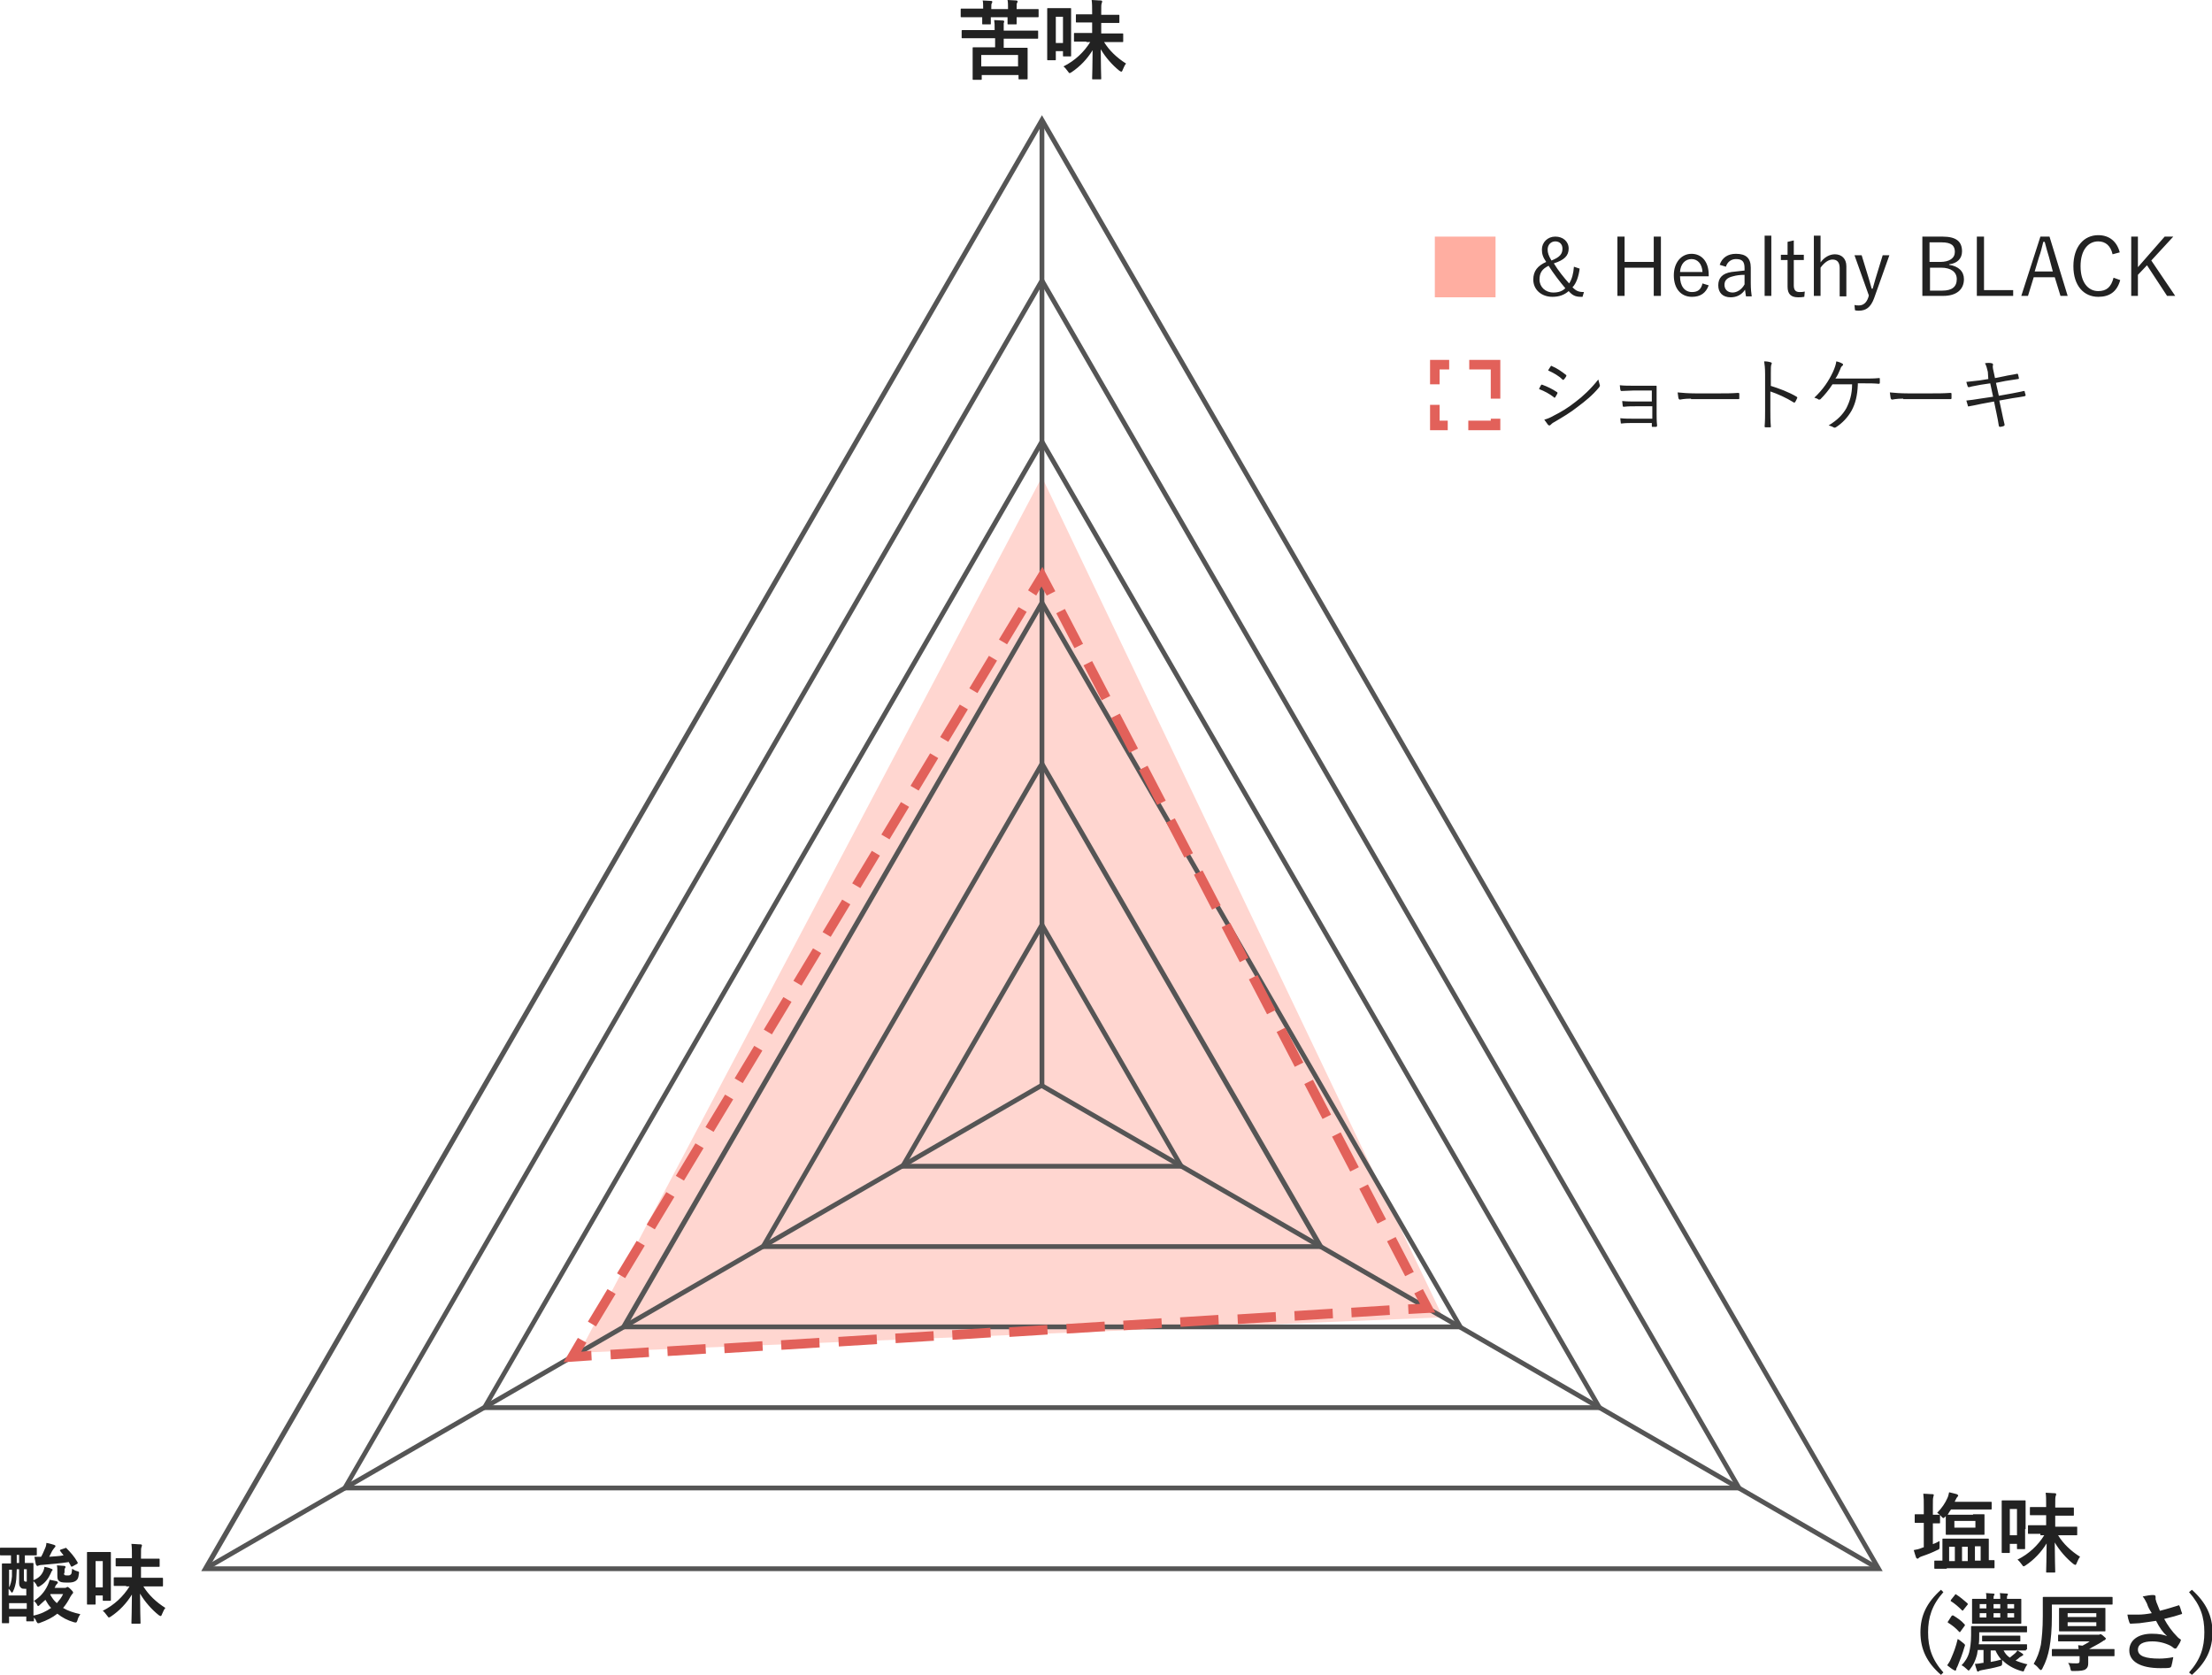 <svg xmlns="http://www.w3.org/2000/svg" viewBox="0 0 462.8 350.4"><path d="M312.9 49.5v12.7h-12.7V49.5h12.7z" fill="#ffaea1"/><path d="M330.5 56.2c-.2 1.6-.7 3.1-1.5 3.9.8.8 1.3 1 2.4 1l-.3 1h-.3c-1.2 0-1.8-.3-2.6-1.2-.9.8-2 1.2-3.4 1.2-2.3 0-4-1.5-4-3.6 0-1.8.9-2.9 2.7-3.7-.7-1-.9-1.7-.9-2.6 0-1.5 1.2-2.7 2.8-2.7s2.8 1 2.8 2.5-.9 2.4-3.1 3.1c.9 1.5 2.2 3.1 3.2 4.2.6-.9.9-2.1 1-3.5l1.2.4zm-8.4 2.3c0 1.5 1.2 2.7 2.9 2.7 1.1 0 1.9-.3 2.5-.9-1.1-1.3-2.5-3.1-3.5-4.7-1.4.7-1.9 1.5-1.9 2.9zm4.8-6.5c0-.9-.6-1.5-1.5-1.5s-1.6.7-1.6 1.7c0 .7.2 1.3.8 2.3 1.8-.7 2.3-1.4 2.3-2.5zm20.6 9.9H346V56h-6.1v5.9h-1.5V49.5h1.5v5.3h6.1v-5.3h1.5v12.4zm4-4.1c0 2.1 1 3.3 2.5 3.3 1.2 0 1.9-.5 2.2-1.8l1.3.4c-.6 1.6-1.7 2.4-3.5 2.4-2.3 0-3.8-1.7-3.8-4.5 0-2.7 1.6-4.5 3.7-4.5s3.6 1.6 3.6 4.4v.3h-6zm4.7-.9c-.1-1.7-1-2.7-2.3-2.7-1.3 0-2.3 1-2.4 2.7h4.7zm3.6-1.5c.5-1.5 1.7-2.3 3.4-2.3 2.1 0 3.1.9 3.1 2.9v3.2c0 1.2.1 2.2.2 2.8h-1.2c-.1-.4-.1-.8-.2-1.4-.7 1.1-1.8 1.6-3 1.6-1.7 0-2.6-1-2.6-2.5s.8-2.5 2.8-2.8c.8-.1 1.7-.2 2.7-.3v-.5c0-1.4-.5-1.9-1.8-1.9-1 0-1.8.6-2.1 1.6l-1.3-.4zm5.2 2.1c-.9 0-1.7.1-2.4.3-1.3.3-1.8.9-1.8 1.8s.6 1.6 1.7 1.6c.9 0 1.9-.6 2.5-1.7v-2zm5.6 4.4h-1.4V49.3h1.4v12.6zm4.7-8.6h2.1v1.1h-2.1v5.3c0 1 .4 1.4 1.2 1.4.4 0 .7 0 1.1-.1l-.1 1.1c-.5.1-.9.1-1.3.1-1.5 0-2.2-.7-2.2-2.2v-5.6h-1.4v-1.1h1.4v-2.7l1.3-.3v3zm5.6 1.6c.8-1.1 1.9-1.7 3-1.7 1.4 0 2.4.9 2.4 2.5V62h-1.4v-5.9c0-1.2-.5-1.8-1.5-1.8-.8 0-1.7.6-2.5 1.7v5.9h-1.4V49.3h1.4v5.6zm11.2 7.5c-.7 1.9-1.7 2.6-3.2 2.6-.2 0-.5 0-.8-.1l-.1-1.1c.3.1.6.1.9.1.9 0 1.6-.5 2-1.7l.1-.4-3-8.4h1.5l1.5 4.9.6 2.1h.2l.6-2.1 1.5-4.9h1.4l-3.2 9zm14.3-12.9c3 0 4.1 1.1 4.1 3.1 0 1.5-1 2.5-2.7 2.7v.1c2 .3 3.1 1.4 3.1 3 0 2.2-1.6 3.5-4.3 3.5h-4.4V49.5h4.2zm-2.7 5.3h2.2c2 0 3.1-.8 3.1-2.1s-.7-2-2.8-2h-2.5v4.1zm0 6h2.7c2 0 3-.8 3-2.4 0-1.5-1.2-2.4-3.3-2.4h-2.3v4.8zm11.3-.1h6.2v1.2h-7.6V49.5h1.5v11.2zm17.6 1.2h-1.5l-1.2-3.9h-4.4l-1.2 3.9h-1.4l4-12.4h1.9l3.8 12.4zm-3.9-8.1c-.3-1-.6-2-.9-3.2h-.3c-.3 1.2-.5 2.1-.9 3.2l-.9 3h3.8l-.8-3zm13.3-.6c-.4-1.8-1.5-2.7-3-2.7-2.1 0-3.7 1.8-3.7 5.2 0 3.4 1.6 5.2 3.7 5.2 1.7 0 2.7-.8 3.2-2.8l1.4.5c-.7 2.5-2.3 3.5-4.6 3.5-3 0-5.2-2.3-5.2-6.4 0-4.1 2.2-6.5 5.2-6.5 2.3 0 3.9 1.3 4.5 3.6l-1.5.4zm8.1 1.3l5 7.4h-1.7l-4.2-6.4-1.9 2v4.4h-1.4V49.5h1.4v6.4l5.6-6.4h1.8l-4.6 5zM205.7 1.8c0-.7 0-1.3-.1-1.7.6 0 1.3.1 1.8.1.2 0 .2.1.2.2s0 .2-.1.3c-.1.1-.1.4-.1 1.1v.1h3.5v-.2c0-.7 0-1.2-.1-1.7.6 0 1.3.1 1.8.1.2 0 .3.1.3.2s0 .2-.1.3c-.1.1-.1.4-.1 1.2v.1h4.4c.2 0 .2 0 .2.2v1.3c0 .2 0 .2-.2.2h-4.4v1.3c0 .2 0 .2-.2.2H211c-.2 0-.2 0-.2-.2V3.6h-3.5v1.3c0 .2 0 .2-.2.2h-1.4c-.2 0-.2 0-.2-.2V3.6h-4.3c-.2 0-.2 0-.2-.2V2c0-.2 0-.2.2-.2h4.5zm-2 6.2h-2.3c-.2 0-.2 0-.2-.2V6.5c0-.2 0-.2.2-.2h6.7V6c0-.8 0-1.2-.1-1.8.6 0 1.4.1 1.9.1.1 0 .2.1.2.2s0 .2-.1.3v1.6h7c.2 0 .2 0 .2.2v1.3c0 .2 0 .2-.2.2h-7V10h4.8c.2 0 .2 0 .2.2v6.2c0 .2 0 .2-.2.2h-1.5c-.2 0-.2 0-.2-.2v-.7h-7.7v.8c0 .2 0 .2-.2.2h-1.5c-.2 0-.2 0-.2-.2v-6.4c0-.2 0-.2.2-.2h4.5V8h-4.5zm1.6 5.9h7.7v-2.4h-7.7v2.4zm18.8-6.3v4c0 .2 0 .2-.2.2h-1.3c-.2 0-.2 0-.2-.2v-.9h-1.5v1.7c0 .2 0 .2-.2.2h-1.4c-.2 0-.2 0-.2-.2V1.9c0-.2 0-.2.2-.2h4.6c.2 0 .2 0 .2.2v5.7zm-3.2-4.1V9h1.5V3.5h-1.5zm6.4 5.2h-2.4c-.2 0-.2 0-.2-.2V7.1c0-.2 0-.2.2-.2h3.6V4.7h-3.2c-.2 0-.2 0-.2-.2V3.2c0-.2 0-.2.2-.2h3.2v-.4c0-1.2 0-1.8-.1-2.6.7 0 1.2.1 1.9.1.2 0 .3.1.3.2 0 .2-.1.3-.1.4-.1.2-.1.6-.1 1.9v.5h3.6c.2 0 .2 0 .2.2v1.3c0 .2 0 .2-.2.2h-3.6V7h4.4c.2 0 .2 0 .2.2v1.4c0 .2 0 .2-.2.2H231c1.1 1.8 2.7 3.3 4.6 4.5-.3.3-.5.9-.7 1.3-.1.3-.2.4-.3.4-.1 0-.2-.1-.4-.2-1.5-1.2-2.9-2.8-3.9-4.5 0 2.9.1 5.8.1 6.1 0 .2 0 .2-.2.2h-1.5c-.2 0-.2 0-.2-.2 0-.4.1-3.1.1-5.9-1.1 1.8-2.6 3.4-4.4 4.6-.2.1-.3.2-.4.2-.1 0-.2-.1-.4-.4-.3-.4-.6-.8-.9-1 2.4-1.2 4.3-3 5.6-5.1h-.8zM5.2 325.3v1.7h1.6c.2 0 .2 0 .2.2v3.4c1-.4 1.7-1 2.1-2 .1-.3.2-.6.2-.8.5.1 1 .2 1.4.4.2.1.3.1.3.2s0 .1-.1.2-.2.3-.3.6c-.5 1.1-1.2 2-2.2 2.6-.2.1-.3.2-.4.2-.1 0-.3-.1-.4-.5-.1-.2-.4-.5-.6-.7v4.2c1.4-.9 2.3-1.9 3-3.4.2-.4.3-.8.4-1.1.5.1 1 .2 1.4.3.2.1.3.1.3.3 0 .1-.1.2-.2.3-.1.1-.3.3-.4.7l-.1.1h2.1c.2 0 .3 0 .4-.1.1 0 .1-.1.2-.1s.3.1.7.5c.3.3.5.5.5.7 0 .1-.1.2-.2.3-.1.1-.2.3-.4.6-.4.8-.9 1.6-1.5 2.3 1 .6 2.2 1 3.6 1.3-.2.3-.5.8-.6 1.3-.2.5-.2.5-.7.4-1.4-.4-2.5-1-3.5-1.8-1 .8-2.2 1.4-3.6 1.9-.2.1-.3.1-.4.1-.2 0-.2-.1-.4-.4-.1-.3-.3-.6-.5-.8v.6c0 .2 0 .2-.2.2H5.7c-.2 0-.2 0-.2-.2v-.8H1.9v1.2c0 .2 0 .2-.2.2H.6c-.2 0-.2 0-.2-.2v-12.1c0-.2 0-.2.2-.2h1.7v-1.7H.2c-.2 0-.2 0-.2-.2V324c0-.2 0-.2.2-.2h7.3c.2 0 .2 0 .2.2v1.2c0 .2 0 .2-.2.2H5.2zm-1.7 3.1c0 .8-.1 1.5-.1 2-.1 1-.3 1.8-.7 2.6-.1.1-.1.2-.2.2s-.1-.1-.2-.2c-.1-.2-.3-.4-.5-.6v1.4h3.7v-1.4h-.3c-.3 0-.6 0-.8-.2-.2-.2-.4-.4-.4-1v-2.9h-.5zm-1.6 3.7c.3-.5.5-1.3.6-2.3v-1.4h-.6v3.7zm3.7 4.5v-1.2H1.9v1.2h3.7zM4 327v-1.7h-.5v1.7H4zm1 1.4v1.8c0 .3 0 .5.1.6.1.1.2.1.4.1h.1v-2.6H5zm5.7 8c-.5-.5-.8-1-1.2-1.7-.3.3-.7.6-1.1 1-.2.2-.3.3-.4.3-.1 0-.2-.1-.3-.4-.2-.3-.4-.5-.7-.8v3.2c1.5-.3 2.7-.9 3.7-1.6zm2.9-12.5c.2-.1.2-.1.3 0 .8.8 1.7 1.8 2.3 2.9.1.2.1.3-.1.4l-.9.5c-.2.1-.3.1-.4-.1-.1-.3-.3-.5-.4-.8-1.8.3-3.6.4-5.6.6-.4 0-.6.1-.7.1-.1.1-.2.1-.3.1-.1 0-.2-.1-.3-.3-.1-.5-.2-1-.3-1.6h1.4c.3-.5.5-1 .8-1.7.2-.4.3-.8.3-1.2.7.1 1.2.3 1.6.4.2.1.3.1.3.3 0 .1-.1.2-.2.3-.1.1-.3.4-.5.7l-.6 1.2c1-.1 2-.1 3-.3-.2-.3-.5-.6-.7-.9-.1-.1-.1-.2.1-.3l.9-.3zm-3 9.6l-.1.1c.4.7.8 1.3 1.4 1.8.5-.6 1-1.2 1.3-1.9h-2.6zm2.8-4.4c0 .2 0 .3.1.4.1.1.3.1.6.1.4 0 .5 0 .7-.2.2-.1.2-.5.3-1.2.3.2.6.4 1 .5.4.1.5.1.4.6-.1.8-.2 1.1-.6 1.4-.4.3-.9.4-1.7.4-1.3 0-1.5-.1-1.8-.3-.3-.2-.4-.5-.4-1.1v-.8c0-.5 0-1-.1-1.4.6 0 1 .1 1.5.1.2 0 .3.1.3.2s0 .2-.1.3-.1.3-.1.6v.4zm9.8 1.6v4c0 .2 0 .2-.2.2h-1.3c-.2 0-.2 0-.2-.2v-.9H20v1.7c0 .2 0 .2-.2.2h-1.4c-.2 0-.2 0-.2-.2v-10.6c0-.2 0-.2.2-.2H23c.2 0 .2 0 .2.2v5.8zm-3.2-4.1v5.5h1.5v-5.5H20zm6.4 5.2H24c-.2 0-.2 0-.2-.2v-1.4c0-.2 0-.2.2-.2h3.6v-2.3h-3.2c-.2 0-.2 0-.2-.2v-1.3c0-.2 0-.2.2-.2h3.2v-.4c0-1.2 0-1.8-.1-2.6.7 0 1.2.1 1.9.1.2 0 .3.1.3.2 0 .2-.1.3-.1.4-.1.2-.1.6-.1 1.9v.5h3.7c.2 0 .2 0 .2.2v1.3c0 .2 0 .2-.2.2h-3.7v2.3h4.4c.2 0 .2 0 .2.2v1.4c0 .2 0 .2-.2.2H30c1.1 1.8 2.7 3.3 4.6 4.5-.3.3-.5.9-.7 1.3-.1.3-.2.4-.3.4-.1 0-.2-.1-.4-.2-1.5-1.2-2.9-2.8-3.9-4.5 0 2.9.1 5.8.1 6.1 0 .2 0 .2-.2.2h-1.5c-.2 0-.2 0-.2-.2 0-.4.1-3.1.1-5.9-1.1 1.8-2.6 3.4-4.4 4.6-.2.1-.3.2-.4.2-.1 0-.2-.1-.4-.4-.3-.4-.6-.8-.9-1 2.4-1.2 4.3-3 5.6-5.1h-.7zm377.9-8.7c.5-.2 1-.4 1.5-.7v1.1c0 .6 0 .6-.5.8-1 .5-2 .9-3.2 1.3-.3.1-.5.2-.6.3-.1.1-.2.2-.3.2-.1 0-.2-.1-.3-.2-.2-.5-.3-1-.5-1.6.6-.1 1.1-.2 1.8-.5l.3-.1v-5.1h-1.7c-.2 0-.2 0-.2-.2V317c0-.2 0-.2.2-.2h1.7v-1.6c0-1.3 0-1.8-.1-2.7.7 0 1.2.1 1.9.1.2 0 .3.1.3.2s-.1.2-.1.4c-.1.2-.1.7-.1 2v1.7h1.3c.2 0 .2 0 .2.2v1.4c0 .2 0 .2-.2.2h-1.3v4.4zm3 5.1h-2.4c-.2 0-.2 0-.2-.2v-1.3c0-.2 0-.2.2-.2h1.5v-4.4c0-.2 0-.2.2-.2h9.3c.2 0 .2 0 .2.2v4.3h1c.2 0 .2 0 .2.2v1.3c0 .2 0 .2-.2.2h-9.8zm5.5-11.4h2.2c.2 0 .2 0 .2.2v3.9c0 .2 0 .2-.2.2h-7.7c-.2 0-.2 0-.2-.2v-3.7l-.1.1c-.2.2-.3.3-.4.3-.1 0-.2-.1-.4-.3-.3-.4-.6-.6-.9-.8 1-1 1.7-2.1 2.1-3 .2-.4.3-.8.4-1.3.5.1 1.2.3 1.6.4.2.1.3.2.3.3s-.1.2-.2.3c-.1.1-.2.3-.4.7-.1.1-.1.2-.1.3h7.5c.2 0 .2 0 .2.2v1.2c0 .2 0 .2-.2.2h-8.3c-.2.3-.5.7-.7 1.1h5.3zm-3.8 9.8v-3h-1.2v3h1.2zm4.3-8.4h-4.4v1.4h4.4v-1.4zm-1.6 8.4v-3h-1.2v3h1.2zm1.5-3.1v3h1.2v-3h-1.2zm10.5-3.6v4c0 .2 0 .2-.2.2h-1.3c-.2 0-.2 0-.2-.2v-.9h-1.5v1.7c0 .2 0 .2-.2.2H419c-.2 0-.2 0-.2-.2v-10.6c0-.2 0-.2.2-.2h4.6c.2 0 .2 0 .2.2v5.8zm-3.2-4.2v5.5h1.5v-5.5h-1.5zm6.4 5.2h-2.4c-.2 0-.2 0-.2-.2v-1.4c0-.2 0-.2.2-.2h3.6V317h-3.2c-.2 0-.2 0-.2-.2v-1.3c0-.2 0-.2.2-.2h3.2v-.4c0-1.2 0-1.8-.1-2.6.7 0 1.2.1 1.9.1.2 0 .3.1.3.2 0 .2-.1.3-.1.4-.1.2-.1.6-.1 1.9v.5h3.7c.2 0 .2 0 .2.2v1.3c0 .2 0 .2-.2.2H430v2.3h4.4c.2 0 .2 0 .2.2v1.4c0 .2 0 .2-.2.2h-3.8c1.1 1.8 2.7 3.3 4.6 4.5-.3.3-.5.9-.7 1.3-.1.3-.2.4-.3.4-.1 0-.2-.1-.4-.2-1.5-1.2-2.9-2.8-3.9-4.5 0 2.9.1 5.8.1 6.1 0 .2 0 .2-.2.2h-1.5c-.2 0-.2 0-.2-.2 0-.4.1-3.1.1-5.9-1.1 1.8-2.6 3.4-4.4 4.6-.2.1-.3.2-.4.2-.1 0-.2-.1-.4-.4-.3-.4-.6-.8-.9-1 2.4-1.2 4.3-3 5.6-5.1h-.8zm-20.3 12.2c-2.4 2.7-3.2 5.3-3.2 8.4 0 3.2.8 5.7 3.2 8.4l-.5.5c-3-2.6-4.3-5.4-4.3-8.9s1.3-6.2 4.3-8.9l.5.5zm1.7 5c.1-.1.2-.2.4-.1.8.5 1.6 1 2.3 1.8.1.1.1.1.1.2s0 .1-.1.2l-.8 1.1c-.1.2-.2.2-.3.1-.7-.8-1.5-1.4-2.3-1.9l-.1-.1c0-.1 0-.1.1-.2l.7-1.1zm2.4 5.6c.5.4.5.4.3.9-.4 1.4-.9 2.7-1.4 3.9-.1.3-.3.5-.3.7 0 .2-.1.3-.2.3s-.2 0-.3-.1c-.4-.2-.9-.6-1.4-1 .3-.4.6-.9.8-1.4.6-1.4 1-2.4 1.4-4.1.4.2.7.5 1.1.8zm-1.7-10c.1-.2.2-.2.3-.1.8.5 1.6 1.2 2.3 1.8.1.1.1.1.1.2s0 .1-.1.2l-.8 1c-.1.2-.2.2-.3.1-.7-.7-1.5-1.4-2.3-1.9l-.1-.1s.1-.1.1-.2l.8-1zm14.9 11.4c0 .2 0 .2-.2.2h-1.6c.4.2.8.5 1.1.7.1.1.1.1.1.2s-.1.2-.2.2c-.1.1-.2.1-.5.3-.3.3-.6.5-.9.7.7.3 1.6.6 2.5.8-.2.2-.4.6-.6 1-.1.3-.2.5-.3.5-.1 0-.2-.1-.4-.1-1.7-.5-3-1.3-4-2.3v.7c0 .4-.1.5-.5.6-1.4.4-2.6.6-3.7.8-.3.1-.6.1-.6.2-.1.1-.2.1-.3.1s-.2-.1-.2-.3c-.1-.3-.3-.8-.4-1.3.5 0 1.1-.1 1.6-.2h.2v-2.7h-1.2c-.1.4-.1.8-.2 1.1-.3 1.1-.7 2-1.4 2.9-.2.2-.2.3-.3.3s-.2-.1-.4-.3c-.3-.3-.8-.7-1.1-.8.7-.7 1.3-1.6 1.6-2.7.2-.8.4-2.1.4-3.6v-1.7c0-.2 0-.2.2-.2h11.3c.2 0 .2 0 .2.2v.9c0 .2 0 .2-.2.2h-9.8v.7c0 .6 0 1.2-.1 1.8h9.9c.2 0 .2 0 .2.2v.9zm-8.3-10.6c0-.5 0-.9-.1-1.2.6 0 1 .1 1.5.1.2 0 .3.1.3.1 0 .1 0 .2-.1.3-.1.1-.1.3-.1.7h1.4c0-.5 0-.9-.1-1.2.5 0 1 .1 1.5.1.2 0 .2.1.2.1 0 .1 0 .2-.1.3-.1.1-.1.3-.1.7h2.8c.2 0 .2 0 .2.2v4.8c0 .2 0 .2-.2.2h-9.9c-.2 0-.2 0-.2-.2v-4.8c0-.2 0-.2.2-.2h2.8zm0 2v-.9h-1.4v.9h1.4zm0 1.9v-.9h-1.4v.9h1.4zm1.4 5h-2.1c-.2 0-.2 0-.2-.2v-.8c0-.2 0-.2.2-.2h7.6c.2 0 .2 0 .2.2v.8c0 .2 0 .2-.2.2H417zm-.5 4.3c.7-.1 1.5-.3 2.2-.5-.5-.6-.9-1.2-1.2-1.9h-1v2.4zm2-11.2v-.9h-1.4v.9h1.4zm0 1h-1.4v.9h1.4v-.9zm.7 7.8c.3.6.7 1.1 1.3 1.5.4-.3.7-.6 1.1-.9.2-.2.3-.3.5-.6h-2.9zm.8-9.7v.9h1.4v-.9H420zm1.4 1.9H420v.9h1.4v-.9zm7.9.5c0 3-.2 5-.5 6.7-.3 1.6-.7 2.9-1.5 4.4-.1.2-.2.3-.3.3s-.2-.1-.4-.3c-.4-.5-.8-.8-1.1-1 .7-1.2 1.2-2.5 1.5-4 .2-1.4.4-3.3.4-6v-3.8c0-.2 0-.2.2-.2h14.2c.2 0 .2 0 .2.2v1.2c0 .2 0 .2-.2.2h-12.5v2.3zm2.7 8.5h-2.5c-.2 0-.2 0-.2-.2v-1.1c0-.2 0-.2.2-.2h5.4c0-.2-.1-.5-.1-.8.3 0 .6.1.9.1.5-.3 1-.5 1.5-.9h-6.4c-.2 0-.2 0-.2-.2v-1c0-.2 0-.2.2-.2h8.4c.1 0 .1-.1.2-.1s.3 0 .7.4c.3.3.5.4.5.5 0 .1-.1.2-.2.3-.1.1-.3.1-.5.3-.9.6-1.8 1-2.8 1.6h5.1c.2 0 .2 0 .2.2v1.1c0 .2 0 .2-.2.2h-5.3v1.5c0 .5-.1.9-.5 1.2-.4.3-1 .4-2.6.4-.5 0-.5 0-.6-.4-.1-.6-.3-1-.5-1.3.6.1 1.3.1 1.7.1.6 0 .7-.1.7-.6v-.9H432zm5.9-10.1h2.4c.2 0 .2 0 .2.2v4.5c0 .2 0 .2-.2.2H431c-.2 0-.2 0-.2-.2v-4.5c0-.2 0-.2.2-.2h6.9zm-5.3 1.1v.8h6v-.8h-6zm6 1.9h-6v.8h6v-.8zm10.6-3.9c-.3-.5-.4-.9-.9-1.5.9-.2 1.7-.3 2.1-.3.5 0 .6.1.6.4v.5c.1.2.1.5.3.9l.6 1.5c1.6-.4 2.8-.8 3.8-1.1.2-.1.2-.1.3.1.2.3.3 1 .5 1.4.1.2 0 .3-.1.3-.9.3-1.9.6-3.6 1 .7 1.3 1.6 2.6 2.8 3.8.1.1.3.3.5.4.1.1.2.1.2.2s-.1.2-.1.3c-.1.3-.5.9-.7 1.2-.1.2-.2.3-.4.3-.1 0-.1 0-.3-.1-.2-.2-.4-.3-.7-.5-1.2-.6-2.5-.9-3.8-.9-1.9 0-3 .6-3 1.7 0 1.4 1.6 1.9 4.5 1.9.9 0 1.9-.1 2.9-.3-.1.7-.3 1.5-.4 1.9-.1.2-.1.2-.3.3-.3.1-1.2.1-2 .1-4.2 0-6.5-1.4-6.5-3.7 0-2.1 1.8-3.5 4.7-3.5 1.5 0 2.5.2 3.2.5-.9-.8-1.6-1.8-2.3-3.2-1.1.2-2.2.3-3.5.5-.5 0-1.3.1-1.8.1-.2 0-.2-.1-.3-.3-.2-.6-.3-.9-.4-1.6h2.3c.8 0 1.7-.1 2.8-.3-.5-.8-.8-1.3-1-2zm9.4-2.9c3 2.7 4.3 5.5 4.3 8.9 0 3.5-1.3 6.3-4.3 8.9l-.6-.5c2.4-2.7 3.2-5.2 3.2-8.4s-.8-5.7-3.2-8.4l.6-.5z" fill="#222"/><path d="M313.9 90h-6.7v-2h4.7v-.4h2V90zm-11 0h-3.7v-5.3h2V88h1.7v2zm11-6.6h-2v-6.1h-4.5v-2h6.5v8.1zm-12.7-3h-2v-5.1h4v2h-2v3.1z" fill="#e2615a"/><path d="M322.4 80.6c.1-.1.2-.2.3-.1 1.1.4 2.1.9 3 1.5.2.1.2.2.1.4s-.3.5-.4.7c-.1.1-.2.2-.3 0-.9-.7-2-1.3-3.1-1.7.1-.3.3-.6.4-.8zM325 87c1.6-.8 3.1-1.7 4.6-2.9 1.5-1.1 3.3-2.8 4.8-4.7.1.4.2.7.3 1.1.1.2 0 .3-.1.5-1.4 1.7-2.9 2.9-4.5 4.1-1.5 1.2-3.2 2.2-4.9 3.2-.4.2-.6.4-.8.6-.2.2-.3.1-.5 0-.2-.3-.5-.7-.8-1.1.7-.2 1.2-.4 1.9-.8zm-.6-10.3c.1-.2.2-.2.3-.1 1 .4 2 1.1 2.9 1.8.2.1.1.2.1.3-.1.2-.3.5-.5.7-.1.1-.2.1-.3 0-.8-.8-1.9-1.4-3-1.9.1-.2.3-.5.5-.8zm21.2 5h-3.8c-.7 0-1.8.1-2.5.1-.2 0-.2 0-.3-.3 0-.3-.1-.6-.1-.9.9.1 1.9.1 2.8.1h4.7c.2 0 .2 0 .2.2v5.7c0 .6 0 1.5.1 2.4 0 .2-.1.3-.2.3h-.7c-.2 0-.2 0-.2-.2v-.6h-3.9c-.7 0-1.6 0-2.4.1-.2 0-.2 0-.2-.2s-.1-.6-.1-.9c.9.1 1.9.1 2.8.1h3.9V85h-3.5c-.7 0-1.7 0-2.4.1-.2 0-.3 0-.3-.3 0-.2-.1-.6-.1-.9 1 .1 1.9.1 2.7.1h3.5v-2.3zm8.2 1.7c-1.5 0-2.2.2-2.3.2-.2 0-.2-.1-.3-.2-.1-.3-.1-.8-.2-1.3 1 .1 2.3.2 3.7.2h5.2c1.2 0 2.4 0 3.7-.1.2 0 .3 0 .3.2v.9c0 .2 0 .2-.3.2h-9.8zm16.6-2.7c1.9.6 3.8 1.3 5.5 2.3.1.1.2.2.1.3-.1.3-.3.6-.4.8-.1.1-.2.2-.3.1-1.6-1-3.4-1.8-4.9-2.3v3.9c0 1 0 2.3.1 3.4 0 .2 0 .2-.2.2h-.9c-.2 0-.2-.1-.2-.2.1-1.1.1-2.4.1-3.4v-7.5c0-1.3-.1-2.1-.2-2.7.6 0 1.1.1 1.4.2.3.1.2.3.1.5-.1.3-.1.8-.1 1.9v2.5zm18.3-.2c-.1 2.3-.5 3.9-1.3 5.4-.8 1.4-1.9 2.6-3.3 3.5-.2.1-.3.1-.5 0-.3-.2-.7-.3-1-.4 1.8-1.1 2.9-2.2 3.7-3.6.7-1.4 1.2-2.9 1.2-5h-4.1c-.7 1.1-1.6 2.2-2.5 3.1-.1.1-.2.1-.4.1-.2-.2-.6-.3-.9-.4 1.9-1.8 3-3.5 3.9-5.4.4-.9.6-1.5.7-2.2.5.1 1 .3 1.3.5.2.1.1.3 0 .4-.3.2-.4.5-.5.8-.3.7-.6 1.4-1 1.9h6.1c1 0 2 0 3-.1.2 0 .2 0 .2.2v.8c0 .1-.1.2-.2.2-.9-.1-1.9-.1-2.9-.1h-1.5zm9.5 2.9c-1.5 0-2.2.2-2.3.2-.2 0-.2-.1-.3-.2-.1-.3-.1-.8-.2-1.3 1 .1 2.3.2 3.7.2h5.2c1.2 0 2.4 0 3.7-.1.2 0 .3 0 .3.2v.9c0 .2-.1.2-.3.2h-9.8zm17.7-5.6c-.2-.8-.3-1.3-.6-1.8.5-.1 1.1-.1 1.4 0 .2 0 .3.2.3.3-.1.2-.1.6.1 1.4l.3 1.4 2-.4c.8-.2 1.8-.3 2.6-.5.1 0 .2 0 .2.1.1.2.1.5.2.8 0 .1 0 .2-.2.2-.8.1-1.8.3-2.6.4l-2 .4.6 2.7 2.8-.5c.9-.2 1.7-.3 2.4-.5.2 0 .2 0 .2.1.1.3.1.5.2.7 0 .2 0 .2-.2.3-.7.1-1.6.3-2.5.4l-2.8.5.5 2.3c.2 1 .4 1.9.6 2.7 0 .2 0 .2-.1.3-.2.1-.6.2-.8.2-.2 0-.2 0-.3-.2-.1-.7-.3-1.8-.5-2.7l-.5-2.4-2.7.5c-1 .2-1.8.4-2.5.5-.2.1-.3 0-.3-.2-.1-.3-.2-.7-.3-1 .9-.1 1.8-.2 2.9-.4l2.7-.4-.6-2.8-2 .3c-.9.2-1.8.3-2.4.5-.2 0-.2 0-.3-.1-.1-.2-.2-.7-.3-1 .9-.1 1.7-.2 2.7-.3l1.9-.3-.1-1.5z" fill="#222"/><path d="M218 99.8L121.2 283l180.7-7.4z" fill="#ffd6d0"/><path d="M217.5 25.1h1v202.1h-1z" fill="#555"/><path d="M217.739 227.567l.5-.866 175.023 101.05-.5.866z" fill="#555"/><path d="M42.769 327.718l174.987-101.114.5.866L43.269 328.584z" fill="#555"/><path d="M393.9 328.7H42.1L218 24.1l175.9 304.6zm-350-1h348.3L218 26.1 43.9 327.7z" fill="#555"/><path d="M364.7 311.8H71.3L218 57.7l146.7 254.1zm-291.7-1h290L218 59.7 73 310.8z" fill="#555"/><path d="M335.5 295h-235L218 91.4 335.5 295zm-233.3-1h231.6L218 93.4 102.2 294z" fill="#555"/><path d="M306.4 278.1H129.6l88.4-153 88.4 153zm-175-1h173.3l-86.7-150-86.6 150z" fill="#555"/><path d="M277.2 261.3H158.8L218 158.8l59.2 102.5zm-116.7-1h114.9L218 160.8l-57.5 99.5z" fill="#555"/><path d="M248 244.5h-60l30-52 30 52zm-58.3-1h56.6l-28.3-49-28.3 49z" fill="#555"/><path d="M219 124.6l-1.1-1.9-1.1 1.9-1.7-1.1 3-4.9 2.7 5.1zm-94.3 152.9l-1.7-1 4.1-6.8 1.7 1-4.1 6.8zm6.1-10.1l-1.7-1 4.1-6.8 1.7 1-4.1 6.8zm6.2-10.2l-1.7-1 4.1-6.8 1.7 1-4.1 6.8zm6.1-10.2l-1.7-1 4.1-6.8 1.7 1-4.1 6.8zm6.2-10.2l-1.7-1 4.1-6.8 1.7 1-4.1 6.8zm6.1-10.2l-1.7-1 4.1-6.8 1.7 1-4.1 6.8zm6.1-10.2l-1.7-1 4.1-6.8 1.7 1-4.1 6.8zm6.2-10.2l-1.7-1 4.1-6.8 1.7 1-4.1 6.8zm6.1-10.2l-1.7-1 4.1-6.8 1.7 1-4.1 6.8zm6.2-10.2l-1.7-1 4.1-6.8 1.7 1-4.1 6.8zm6.1-10.2l-1.7-1 4.1-6.8 1.7 1-4.1 6.8zm6.1-10.2l-1.7-1 4.1-6.8 1.7 1-4.1 6.8zm6.2-10.2l-1.7-1 4.1-6.8 1.7 1-4.1 6.8zm6.1-10.2l-1.7-1 4.1-6.8 1.7 1-4.1 6.8zm6.2-10.2l-1.7-1 4.1-6.8 1.7 1-4.1 6.8zM117.9 285l3-5.1 1.8 1-1.1 1.9 2.1-.2.1 2zm9.9-.6l-.1-2 8-.5.1 2-8 .5zm11.9-.7l-.1-2 8-.5.1 2-8 .5zm11.9-.6l-.1-2 8-.5.1 2-8 .5zm11.9-.7l-.1-2 8-.5.1 2-8 .5zm12-.7l-.1-2 8-.5.1 2-8 .5zm11.9-.7l-.1-2 8-.5.1 2-8 .5zm11.9-.7l-.1-2 8-.5.1 2-8 .5zm11.9-.6l-.1-2 8-.5.1 2-8 .5zm12-.7l-.1-2 8-.5.1 2-8 .5zm11.9-.7l-.1-2 8-.5.1 2-8 .5zm11.9-.7l-.1-2 8-.5.1 2-8 .5zm12-.6l-.1-2 8-.5.1 2-8 .5zm11.9-.7l-.1-2 8-.5.1 2-8 .5zm11.9-.7l-.1-2 8-.5.1 2-8 .5zm11.9-.7l-.1-2 2.5-.1-1.2-2.2 1.8-.9 2.6 4.9zm-.7-7.9l-3.8-7.3 1.8-.9 3.8 7.3-1.8.9zm-5.8-11l-3.8-7.3 1.8-.9 3.8 7.3-1.8.9zm-5.7-10.9l-3.8-7.3 1.8-.9 3.8 7.3-1.8.9zm-5.8-11l-3.8-7.3 1.8-.9 3.8 7.3-1.8.9zm-5.8-10.9l-3.8-7.3 1.8-.9 3.8 7.3-1.8.9zm-5.8-11l-3.8-7.3 1.8-.9 3.8 7.3-1.8.9zm-5.7-10.9l-3.8-7.3 1.8-.9 3.8 7.3-1.8.9zm-5.8-11l-3.8-7.3 1.8-.9 3.8 7.3-1.8.9zm-5.8-10.9l-3.8-7.3 1.8-.9 3.8 7.3-1.8.9zm-5.7-11l-3.8-7.3 1.8-.9 3.8 7.3-1.8.9zm-5.8-10.9l-3.8-7.3 1.8-.9 3.8 7.3-1.8.9zm-5.8-11l-3.8-7.3 1.8-.9 3.8 7.3-1.8.9zm-5.7-10.9l-3.8-7.3 1.8-.9 3.8 7.3-1.8.9z" fill="#e2615a"/></svg>